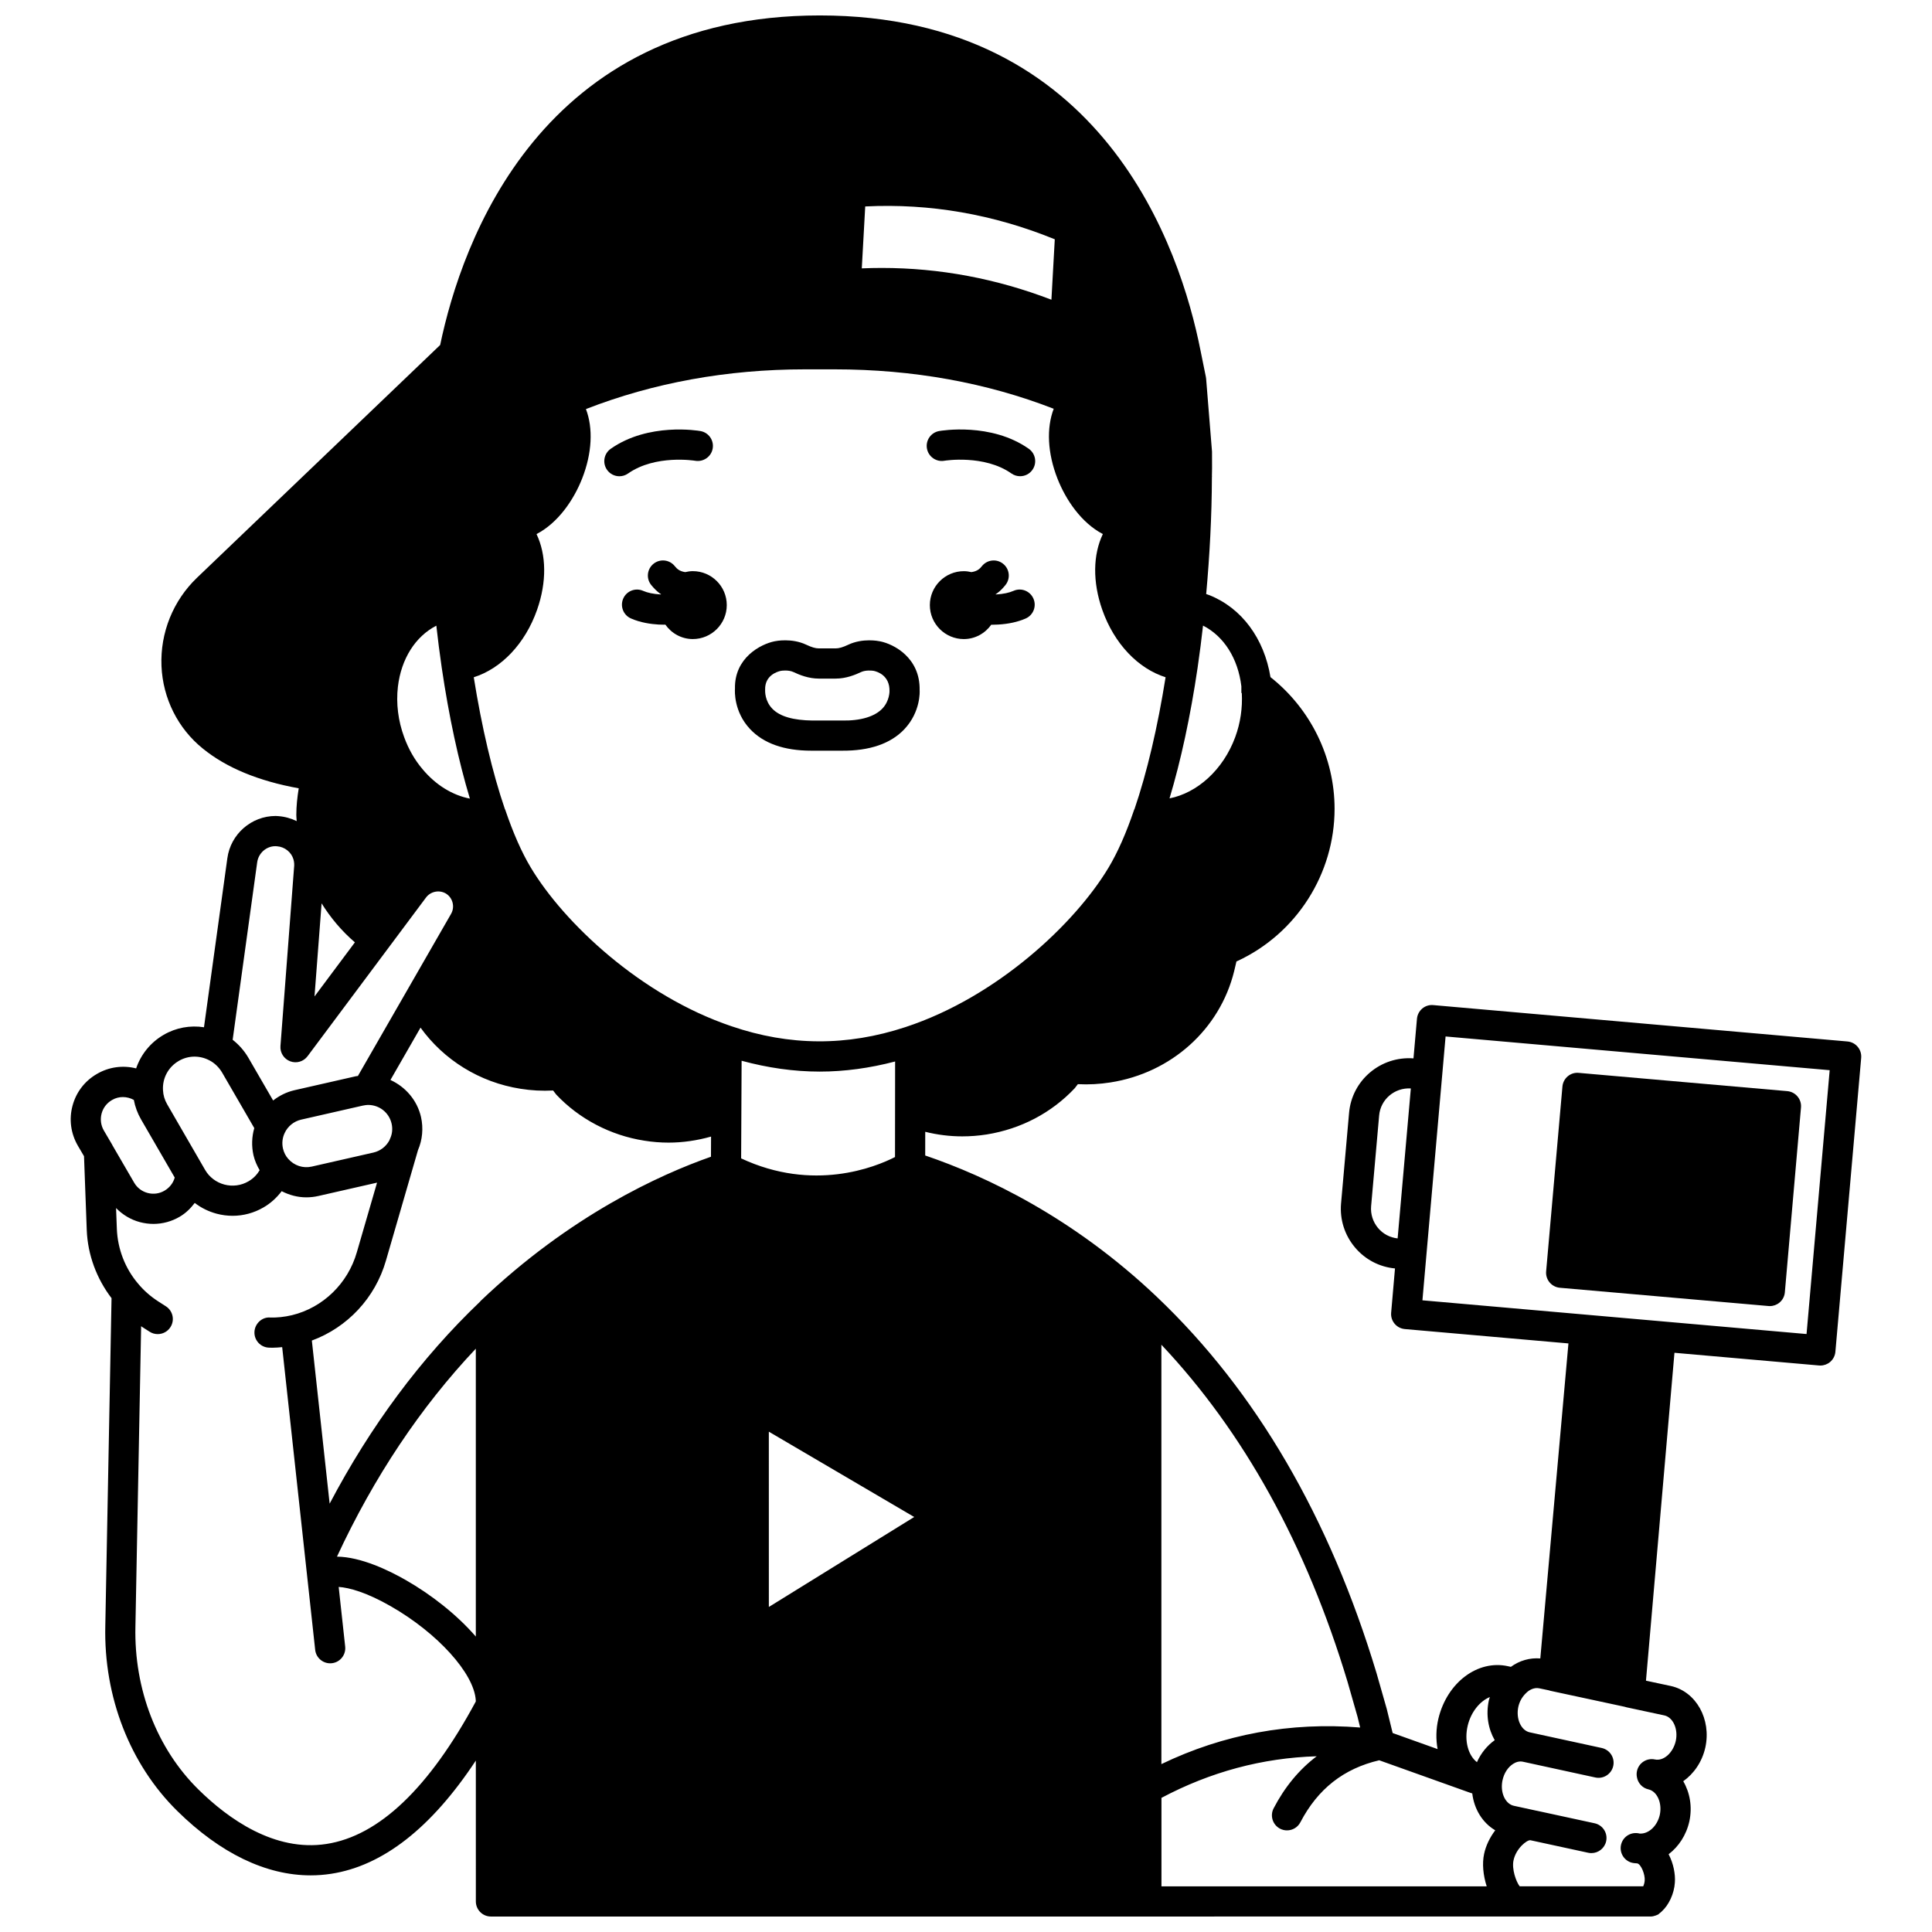 <?xml version="1.0" encoding="UTF-8"?>
<!-- Uploaded to: ICON Repo, www.iconrepo.com, Generator: ICON Repo Mixer Tools -->
<svg width="800px" height="800px" version="1.1" viewBox="144 144 512 512" xmlns="http://www.w3.org/2000/svg">
 <defs>
  <clipPath id="a">
   <path d="m162 148.09h476v503.81h-476z"/>
  </clipPath>
 </defs>
 <path d="m327.61 295.36c-0.695 0-1.371 0.102-2.027 0.258-0.66-0.102-1.348-0.305-1.941-0.754-0.148-0.109-0.449-0.371-0.832-0.848-1.383-1.719-3.898-1.992-5.621-0.609-1.723 1.383-1.996 3.902-0.613 5.621 0.695 0.863 1.438 1.598 2.238 2.211 0.121 0.09 0.238 0.133 0.359 0.215-0.008 0.023-0.016 0.047-0.02 0.07-0.062-0.004-0.121 0.004-0.184 0.004-1.781-0.105-3.391-0.441-4.531-0.945-2.019-0.898-4.383 0.016-5.273 2.035-0.895 2.019 0.016 4.383 2.035 5.273 2.559 1.137 5.387 1.508 7.332 1.621 0.469 0.023 0.938 0.035 1.41 0.035 0.129 0 0.25-0.016 0.379-0.02 1.621 2.301 4.266 3.828 7.285 3.828 4.957 0 8.996-4.039 8.996-8.996 0.004-4.961-4.031-9-8.992-9z"/>
 <path d="m412.62 300.57c-1.227 0.535-2.719 0.848-4.562 0.957-0.062 0.004-0.117-0.004-0.176 0-0.008-0.02-0.012-0.039-0.02-0.059 0.094-0.062 0.184-0.098 0.277-0.164 1.023-0.73 1.781-1.598 2.324-2.277 1.379-1.723 1.098-4.242-0.625-5.617-1.723-1.387-4.238-1.105-5.621 0.621-0.309 0.387-0.547 0.641-0.82 0.836-0.59 0.449-1.293 0.652-1.969 0.75-0.652-0.152-1.32-0.25-2.012-0.25-4.957 0-8.996 4.039-8.996 8.996s4.039 8.996 8.996 8.996c3.012 0 5.648-1.516 7.273-3.801 0.055 0 0.117 0.008 0.172 0.008 0.559 0 1.117-0.016 1.668-0.051 2.793-0.164 5.176-0.691 7.277-1.602 2.023-0.883 2.949-3.238 2.07-5.262-0.879-2.035-3.234-2.969-5.258-2.082z"/>
 <g clip-path="url(#a)">
  <path d="m633.6 420-109.76-9.637c-2.199-0.215-4.137 1.426-4.332 3.629l-0.922 10.488c-8.715-0.648-16.328 5.801-17.07 14.461l-2.125 24.004c-0.359 4.234 0.945 8.355 3.672 11.613 2.703 3.227 6.484 5.203 10.625 5.594l-1.02 11.738c-0.191 2.199 1.434 4.133 3.633 4.328l43.352 3.805-7.457 83.484c-2.762-0.223-5.5 0.551-7.801 2.227l-0.738-0.164c-8.07-1.793-16.156 4.324-18.461 13.855-0.664 2.777-0.684 5.531-0.219 8.102l-11.91-4.258-1.562-6.375-2.695-9.449c-12.445-41.312-32.02-74.855-58.172-99.707-0.004-0.004-0.008-0.012-0.016-0.016-0.023-0.02-0.043-0.047-0.066-0.066-22.199-21.062-45.156-31.926-61.367-37.441l0.008-6.277c3.223 0.801 6.496 1.211 9.812 1.211 2.152 0 4.324-0.168 6.492-0.508 9.078-1.469 17.133-5.703 23.305-12.238l0.84-1.09c2.863 0.156 5.762-0.008 8.625-0.457 16.125-2.516 28.988-14.066 32.789-29.469l0.613-2.598 0.301-0.129c15.613-7.262 25.703-23.09 25.703-40.328 0-13.605-6.356-26.488-16.988-34.887-1.672-10.23-7.602-18.297-16.203-21.73-0.273-0.109-0.559-0.184-0.836-0.281 0.93-10.207 1.484-20.641 1.516-30.969v-0.102c0-0.039 0.023-0.074 0.023-0.117 0-0.051-0.016-0.102-0.02-0.152 0.027-0.68 0.039-1.379 0.039-2.047l-0.012-4.359-1.559-19.312c-0.012-0.16-0.035-0.32-0.066-0.477l-1.434-7.059c-5.281-26.688-25.648-88.75-100.9-88.75-73.977 0-94.914 60.102-100.59 87.336l-64.391 61.633c-6.383 6.09-9.828 14.641-9.461 23.453 0.363 8.586 4.371 16.57 10.977 21.883 6.227 5.066 14.762 8.59 25.395 10.512-0.383 2.356-0.641 4.723-0.641 7.098 0 0.539 0.078 1.059 0.102 1.594-1.496-0.715-3.137-1.195-4.894-1.32-0.125-0.012-0.559-0.039-0.684-0.039-6.441 0-11.945 4.824-12.801 11.211l-6.191 44.781c-3.637-0.562-7.398 0.09-10.691 2.012-3.519 2.043-6.043 5.231-7.289 8.891-3.445-0.875-7.172-0.414-10.359 1.449-3.215 1.84-5.523 4.824-6.488 8.41-0.977 3.594-0.488 7.352 1.387 10.605l1.648 2.805 0.723 19.551c0.25 6.602 2.637 12.93 6.57 18.074l-1.652 86.84c-0.441 18.82 6.527 36.715 19.105 49.086 11.402 11.219 23.504 17.035 35.309 17.035 1.816 0 3.621-0.137 5.418-0.414 13.742-2.109 26.609-12.199 38.363-30.008l0.004 37.332c0 2.211 1.793 4 4 4l271.25-0.004c0.004 0 0.012 0.004 0.016 0.004 0.008 0 0.02-0.004 0.027-0.004h36.031 0.004c0.465 0 0.922-0.113 1.371-0.277 0.113-0.039 0.215-0.078 0.32-0.133 0.098-0.043 0.195-0.062 0.289-0.117 0.152-0.09 0.285-0.262 0.434-0.367 0.184-0.145 0.367-0.273 0.523-0.445 1.859-1.672 3.309-4.699 3.488-7.672 0.164-2.156-0.348-5.004-1.656-7.496 2.644-2.008 4.68-5.051 5.496-8.719 0.828-3.856 0.133-7.641-1.621-10.625 2.805-1.988 5-5.113 5.859-8.965 1.621-7.488-2.453-14.781-9.109-16.266l-6.629-1.418 7.551-86.895 38.316 3.363c0.117 0.012 0.23 0.016 0.348 0.016 0.938 0 1.848-0.328 2.57-0.93 0.812-0.684 1.324-1.66 1.414-2.715l6.836-77.891c0.188-2.211-1.438-4.152-3.637-4.344zm-126.24 43.641 2.125-24.004c0.363-4.273 4.082-7.449 8.402-7.188l-3.5 39.742c-2.031-0.219-3.871-1.184-5.195-2.758-1.359-1.633-2.012-3.695-1.832-5.793zm30.629 180.26h-86.191v-23.449c12.969-6.879 26.734-10.59 41.145-11.023-4.625 3.492-8.445 8.094-11.414 13.789-1.023 1.957-0.266 4.375 1.691 5.398 0.59 0.309 1.223 0.453 1.848 0.453 1.445 0 2.836-0.781 3.547-2.148 4.629-8.863 11.488-14.227 20.891-16.43l23.918 8.547c0.008 0.004 0.02 0 0.027 0.004 0.219 0.098 0.484 0.152 0.711 0.23 0.504 4.215 2.754 7.816 6.09 9.777-1.418 1.879-2.488 4.059-2.953 6.277-0.547 2.496-0.25 5.66 0.691 8.574zm-317.61-192.8c-0.668-0.742-1.152-1.691-1.387-2.723-0.316-1.398-0.164-2.848 0.453-4.133 0.805-1.754 2.434-3.078 4.332-3.523l16.336-3.719c0.5-0.109 1.004-0.164 1.316-0.184h0.109c3.012 0 5.57 2.031 6.242 4.953 0.316 1.406 0.168 2.793-0.426 4.031-0.07 0.145-0.129 0.289-0.18 0.438-0.879 1.617-2.391 2.769-4.18 3.191l-16.363 3.723c-2.297 0.527-4.672-0.246-6.254-2.055zm25.898 26.977 8.496-29.285c0-0.004 0.004-0.008 0.004-0.012 1.172-2.715 1.457-5.801 0.793-8.773-1.02-4.434-4.094-7.973-8.098-9.805l7.973-13.871c6.18 8.57 15.641 14.496 26.496 16.203 2.84 0.457 5.746 0.617 8.641 0.461l0.84 1.09c6.102 6.469 14.387 10.805 23.301 12.199 2.141 0.348 4.297 0.52 6.473 0.52 3.75 0 7.527-0.551 11.242-1.598l-0.023 5.34c-13.516 4.734-37.305 15.539-61.078 38.246-0.043 0.039-0.059 0.102-0.102 0.145-15.684 14.973-29.035 32.969-39.875 53.547l-4.715-43.227c9.43-3.473 16.801-11.309 19.633-21.18zm134.91-27.449c-5.277 2.699-21.652 9.301-40.777 0.355l0.125-25.875c6.906 1.879 13.848 2.875 20.695 2.875 6.582 0 13.281-0.922 19.984-2.68zm-125.19-102.77c-2.07-2.426-3.715-5.285-4.891-8.516-1.59-4.293-2.168-8.914-1.66-13.336 0.875-7.438 4.644-13.344 10.188-16.199 0.402 3.566 0.855 7.219 1.434 11.152 1.887 12.84 4.445 24.684 7.457 34.68-4.57-0.883-9.031-3.582-12.527-7.781zm166.64-124.43c-14.582-5.598-29.648-8.422-44.961-8.422-1.758 0-3.527 0.039-5.293 0.113l0.91-16.41c17.137-0.855 34.012 2.082 50.234 8.707zm-36.363 322.59-38.52 23.844-0.004-46.453zm58.383-187.61c-0.023 0.055-0.066 0.098-0.09 0.156-2.109 6.219-4.402 11.391-6.801 15.383-8.84 14.734-29.449 34.238-53.805 42.242-15.547 5.121-30.75 5.023-46.129-0.23-24.086-8.133-44.434-27.48-53.152-42.02-2.398-3.988-4.688-9.16-6.797-15.379-0.02-0.059-0.066-0.098-0.09-0.156-3.297-9.645-6.121-21.656-8.242-34.922 7.273-2.297 13.613-8.867 16.777-17.867 2.602-7.41 2.469-14.598-0.145-20.078 5.731-2.977 9.875-9.078 12.098-14.746 2.641-6.734 2.926-13.32 0.996-18.383 17.859-6.957 37.355-10.527 58.066-10.527h7.797c20.836 0 40.344 3.543 58.102 10.449-1.945 5.09-1.664 11.727 1 18.516 2.211 5.637 6.332 11.711 12.02 14.684-2.613 5.477-2.75 12.668-0.148 20.082 3.164 8.996 9.504 15.574 16.777 17.867-2.113 13.273-4.938 25.285-8.234 34.93zm-215.43 24.988c2.394 3.852 5.348 7.352 8.824 10.336l-10.703 14.34zm4.074 173.13c9.789-21.074 22.129-39.582 36.797-55.113v76.293c-5.055-5.836-11.859-11.141-18.57-14.977-4.492-2.57-11.875-6.141-18.227-6.203zm299.66 44.773c0.879-3.648 3.262-6.5 5.863-7.559-0.082 0.301-0.195 0.586-0.266 0.895-0.82 3.809-0.156 7.562 1.555 10.527-2.012 1.449-3.644 3.445-4.707 5.832-2.348-1.824-3.394-5.734-2.445-9.695zm-29.203-2.352 0.699 2.863c-18.496-1.488-36.172 1.746-52.676 9.695v-111.14c21.793 23.102 38.41 53.066 49.332 89.328zm-30.781-273.07v1.738l0.117 0.082c0.207 3.894-0.355 7.883-1.75 11.656-3.191 8.664-10.055 14.785-17.406 16.227 3.004-9.984 5.555-21.805 7.441-34.617 0.582-3.945 1.035-7.606 1.438-11.172 5.512 2.805 9.27 8.676 10.16 16.086zm-260.82 46.656c0.328-2.441 2.418-4.285 4.805-4.285h0.004c0.027 0 0.43 0.027 0.457 0.027 2.043 0.148 3.797 1.566 4.352 3.477 0.195 0.715 0.25 1.375 0.148 2.231l-3.598 47.223c-0.137 1.77 0.914 3.422 2.582 4.051 1.668 0.629 3.543 0.074 4.606-1.355l31.344-41.992c1.164-1.617 3.406-2.152 5.195-1.18 0.918 0.52 1.582 1.375 1.867 2.406 0.285 1.039 0.152 2.113-0.375 3.039l-24.695 42.969c-0.176 0.031-0.336 0.027-0.512 0.066l-16.387 3.727c-2.051 0.484-3.941 1.438-5.566 2.703l-6.637-11.457c-1.086-1.824-2.492-3.375-4.09-4.633zm-20.785 52.625c2.5-1.461 5.535-1.523 8.141-0.145 1.352 0.703 2.516 1.828 3.34 3.211l8.535 14.734c-0.668 2.305-0.754 4.785-0.211 7.203 0.332 1.426 0.922 2.734 1.633 3.957-0.625 1.039-1.535 2.129-2.984 2.957-1.93 1.121-4.195 1.414-6.367 0.844-2.172-0.582-3.996-1.973-5.09-3.863l-10.066-17.41c-0.668-1.148-1.047-2.406-1.105-3.715-0.199-3.184 1.402-6.164 4.176-7.773zm-20.441 13.922c0.41-1.516 1.383-2.773 2.773-3.574 1.801-1.055 3.965-0.996 5.762-0.016 0.336 1.793 0.977 3.551 1.914 5.164l8.926 15.418c-0.41 1.434-1.348 2.676-2.727 3.481-1.348 0.789-2.926 0.996-4.445 0.598-1.527-0.406-2.805-1.379-3.59-2.75l-5.699-9.805c-0.055-0.125-0.121-0.25-0.191-0.367l-2.144-3.652c-0.785-1.367-0.988-2.965-0.578-4.496zm59.582 193.59c-13.758 2.137-26.039-6.672-33.906-14.414-11.012-10.832-17.105-26.578-16.719-43.219l1.516-79.582c0.09 0.055 0.156 0.129 0.242 0.184l2 1.281c0.664 0.434 1.414 0.633 2.152 0.633 1.32 0 2.606-0.648 3.371-1.844 1.191-1.859 0.652-4.332-1.207-5.523l-1.992-1.277c-2.066-1.332-3.859-2.902-5.363-4.715-3.434-4.019-5.438-9.184-5.641-14.547l-0.207-5.5c1.727 1.766 3.871 3.082 6.324 3.734 1.188 0.312 2.391 0.469 3.582 0.469 2.418 0 4.805-0.641 6.945-1.895 1.598-0.93 2.902-2.211 4-3.664 1.695 1.305 3.652 2.273 5.777 2.848 1.41 0.375 2.844 0.562 4.262 0.562 2.848 0 5.652-0.75 8.164-2.211 1.902-1.09 3.516-2.578 4.836-4.312 2.016 1.035 4.227 1.633 6.512 1.633 1.07 0 2.152-0.117 3.223-0.363l15.539-3.535-5.356 18.445c-2.375 8.285-8.973 14.684-17.188 16.68-2 0.473-3.961 0.684-5.816 0.617-2.144-0.156-4.059 1.648-4.133 3.856-0.074 2.211 1.652 4.062 3.859 4.133 0.316 0.012 0.633 0.02 0.949 0.02 0.836 0 1.691-0.078 2.543-0.156l8.746 80.223c0.223 2.047 1.957 3.566 3.969 3.566 0.145 0 0.293-0.008 0.438-0.023 2.195-0.238 3.781-2.211 3.543-4.41l-1.723-15.809c2.816 0.176 7.488 1.5 13.789 5.109 12.422 7.113 22.09 17.785 22.543 24.926v0.336c-12.332 22.898-25.645 35.605-39.574 37.746zm357.59-27.316c-0.715 3.176-3.242 5.41-5.516 4.926-2.152-0.469-4.289 0.883-4.766 3.043-0.121 0.539-0.125 1.078-0.027 1.59 0.242 1.574 1.406 2.922 3.062 3.289 2.305 0.516 3.68 3.617 3.008 6.75-0.645 2.887-2.891 5.09-5.316 4.965-2.152-0.57-4.332 0.668-4.914 2.801-0.582 2.129 0.668 4.332 2.801 4.914 0.461 0.125 0.969 0.145 1.469 0.188 1.027 0.273 2.078 2.949 1.961 4.508-0.035 0.617-0.207 1.137-0.391 1.562h-32.746c-0.973-1.262-2.129-4.602-1.625-6.894 0.66-3.137 3.566-5.449 4.469-5.309 0.016 0.004 0.031 0 0.047 0.004l15.273 3.312c0.285 0.062 0.57 0.09 0.852 0.09 1.84 0 3.5-1.281 3.906-3.152 0.469-2.16-0.902-4.285-3.062-4.754l-15.312-3.32c-0.012-0.004-0.027 0.004-0.039 0l-6.062-1.316c-2.082-0.461-3.453-3.059-3.117-5.996 0.027-0.297 0.082-0.562 0.129-0.773 0.402-1.871 1.418-3.441 2.793-4.328 0.617-0.395 1.574-0.828 2.684-0.562l19.113 4.16c2.148 0.473 4.285-0.902 4.754-3.059 0.473-2.16-0.898-4.285-3.059-4.758l-19.094-4.152c-2.305-0.516-3.676-3.613-3.004-6.75 0.301-1.344 0.938-2.531 1.926-3.523 1.055-1.125 2.418-1.641 3.621-1.387l2.484 0.52c0.172 0.066 0.352 0.117 0.539 0.156l19.578 4.207c0.172 0.062 0.352 0.113 0.535 0.152l10.043 2.152c2.301 0.527 3.676 3.625 3.004 6.746zm34.652-107.82-38.301-3.363c-0.008 0-0.016-0.008-0.023-0.008-0.008 0-0.016 0.004-0.023 0.004l-63.449-5.57 1.035-11.82c0-0.012 0.008-0.02 0.008-0.027 0-0.008-0.004-0.012-0.004-0.02l4.191-47.738c0-0.016 0.012-0.031 0.012-0.047 0-0.012-0.004-0.02-0.004-0.031l0.898-10.238 101.79 8.938z"/>
 </g>
 <path d="m557.38 485.27 55.297 4.84c0.117 0.012 0.23 0.016 0.348 0.016 0.938 0 1.848-0.328 2.57-0.938 0.812-0.68 1.32-1.656 1.41-2.715l4.277-48.98c0.191-2.199-1.434-4.137-3.633-4.332l-55.258-4.84c-2.203-0.219-4.137 1.426-4.332 3.629l-4.316 48.98c-0.094 1.059 0.238 2.106 0.918 2.918 0.684 0.816 1.66 1.328 2.719 1.422z"/>
 <path d="m328.25 266.11c2.172 0.359 4.238-1.074 4.621-3.246 0.383-2.176-1.07-4.25-3.246-4.629-0.559-0.102-13.785-2.328-23.781 4.703-1.809 1.273-2.242 3.762-0.973 5.574 0.781 1.109 2.016 1.699 3.273 1.699 0.797 0 1.594-0.234 2.297-0.727 7.254-5.102 17.703-3.391 17.809-3.375z"/>
 <path d="m392.89 258.23c-2.176 0.383-3.625 2.453-3.242 4.629 0.383 2.176 2.469 3.633 4.633 3.242 0.105-0.023 10.559-1.691 17.758 3.375 0.699 0.492 1.5 0.727 2.297 0.727 1.254 0 2.5-0.586 3.273-1.699 1.273-1.809 0.836-4.297-0.973-5.574-10-7.035-23.195-4.797-23.746-4.699z"/>
 <path d="m377.23 313.96c-0.461-0.098-4.594-0.914-8.434 0.898-1.418 0.672-2.445 0.973-3.328 0.973h-4.477c-0.879 0-1.902-0.301-3.332-0.977-3.832-1.805-7.961-0.992-8.359-0.91-3.727 0.738-10.719 4.398-10.527 12.578-0.047 0.609-0.324 6.078 3.988 10.676 3.566 3.809 9.035 5.742 16.23 5.742h0.363 7.727c7.359 0.07 13-1.863 16.629-5.742 4.309-4.598 4.035-10.066 4-10.289 0.18-8.566-6.816-12.227-10.48-12.949zm0.641 17.777c-2.008 2.148-5.769 3.312-10.754 3.211h-7.793c-5.047-0.07-8.621-1.039-10.645-3.125-2.012-2.078-1.926-4.641-1.914-5.078-0.078-3.727 3.152-4.738 4.121-4.953 0.219-0.043 0.672-0.098 1.207-0.098 0.68 0 1.5 0.09 2.156 0.395 1.582 0.75 4 1.746 6.75 1.746h4.477c2.75 0 5.164-0.996 6.742-1.742 1.176-0.547 2.867-0.395 3.352-0.305 0.992 0.223 4.223 1.234 4.156 5.348 0 0.016 0.059 2.559-1.855 4.602z"/>
</svg>